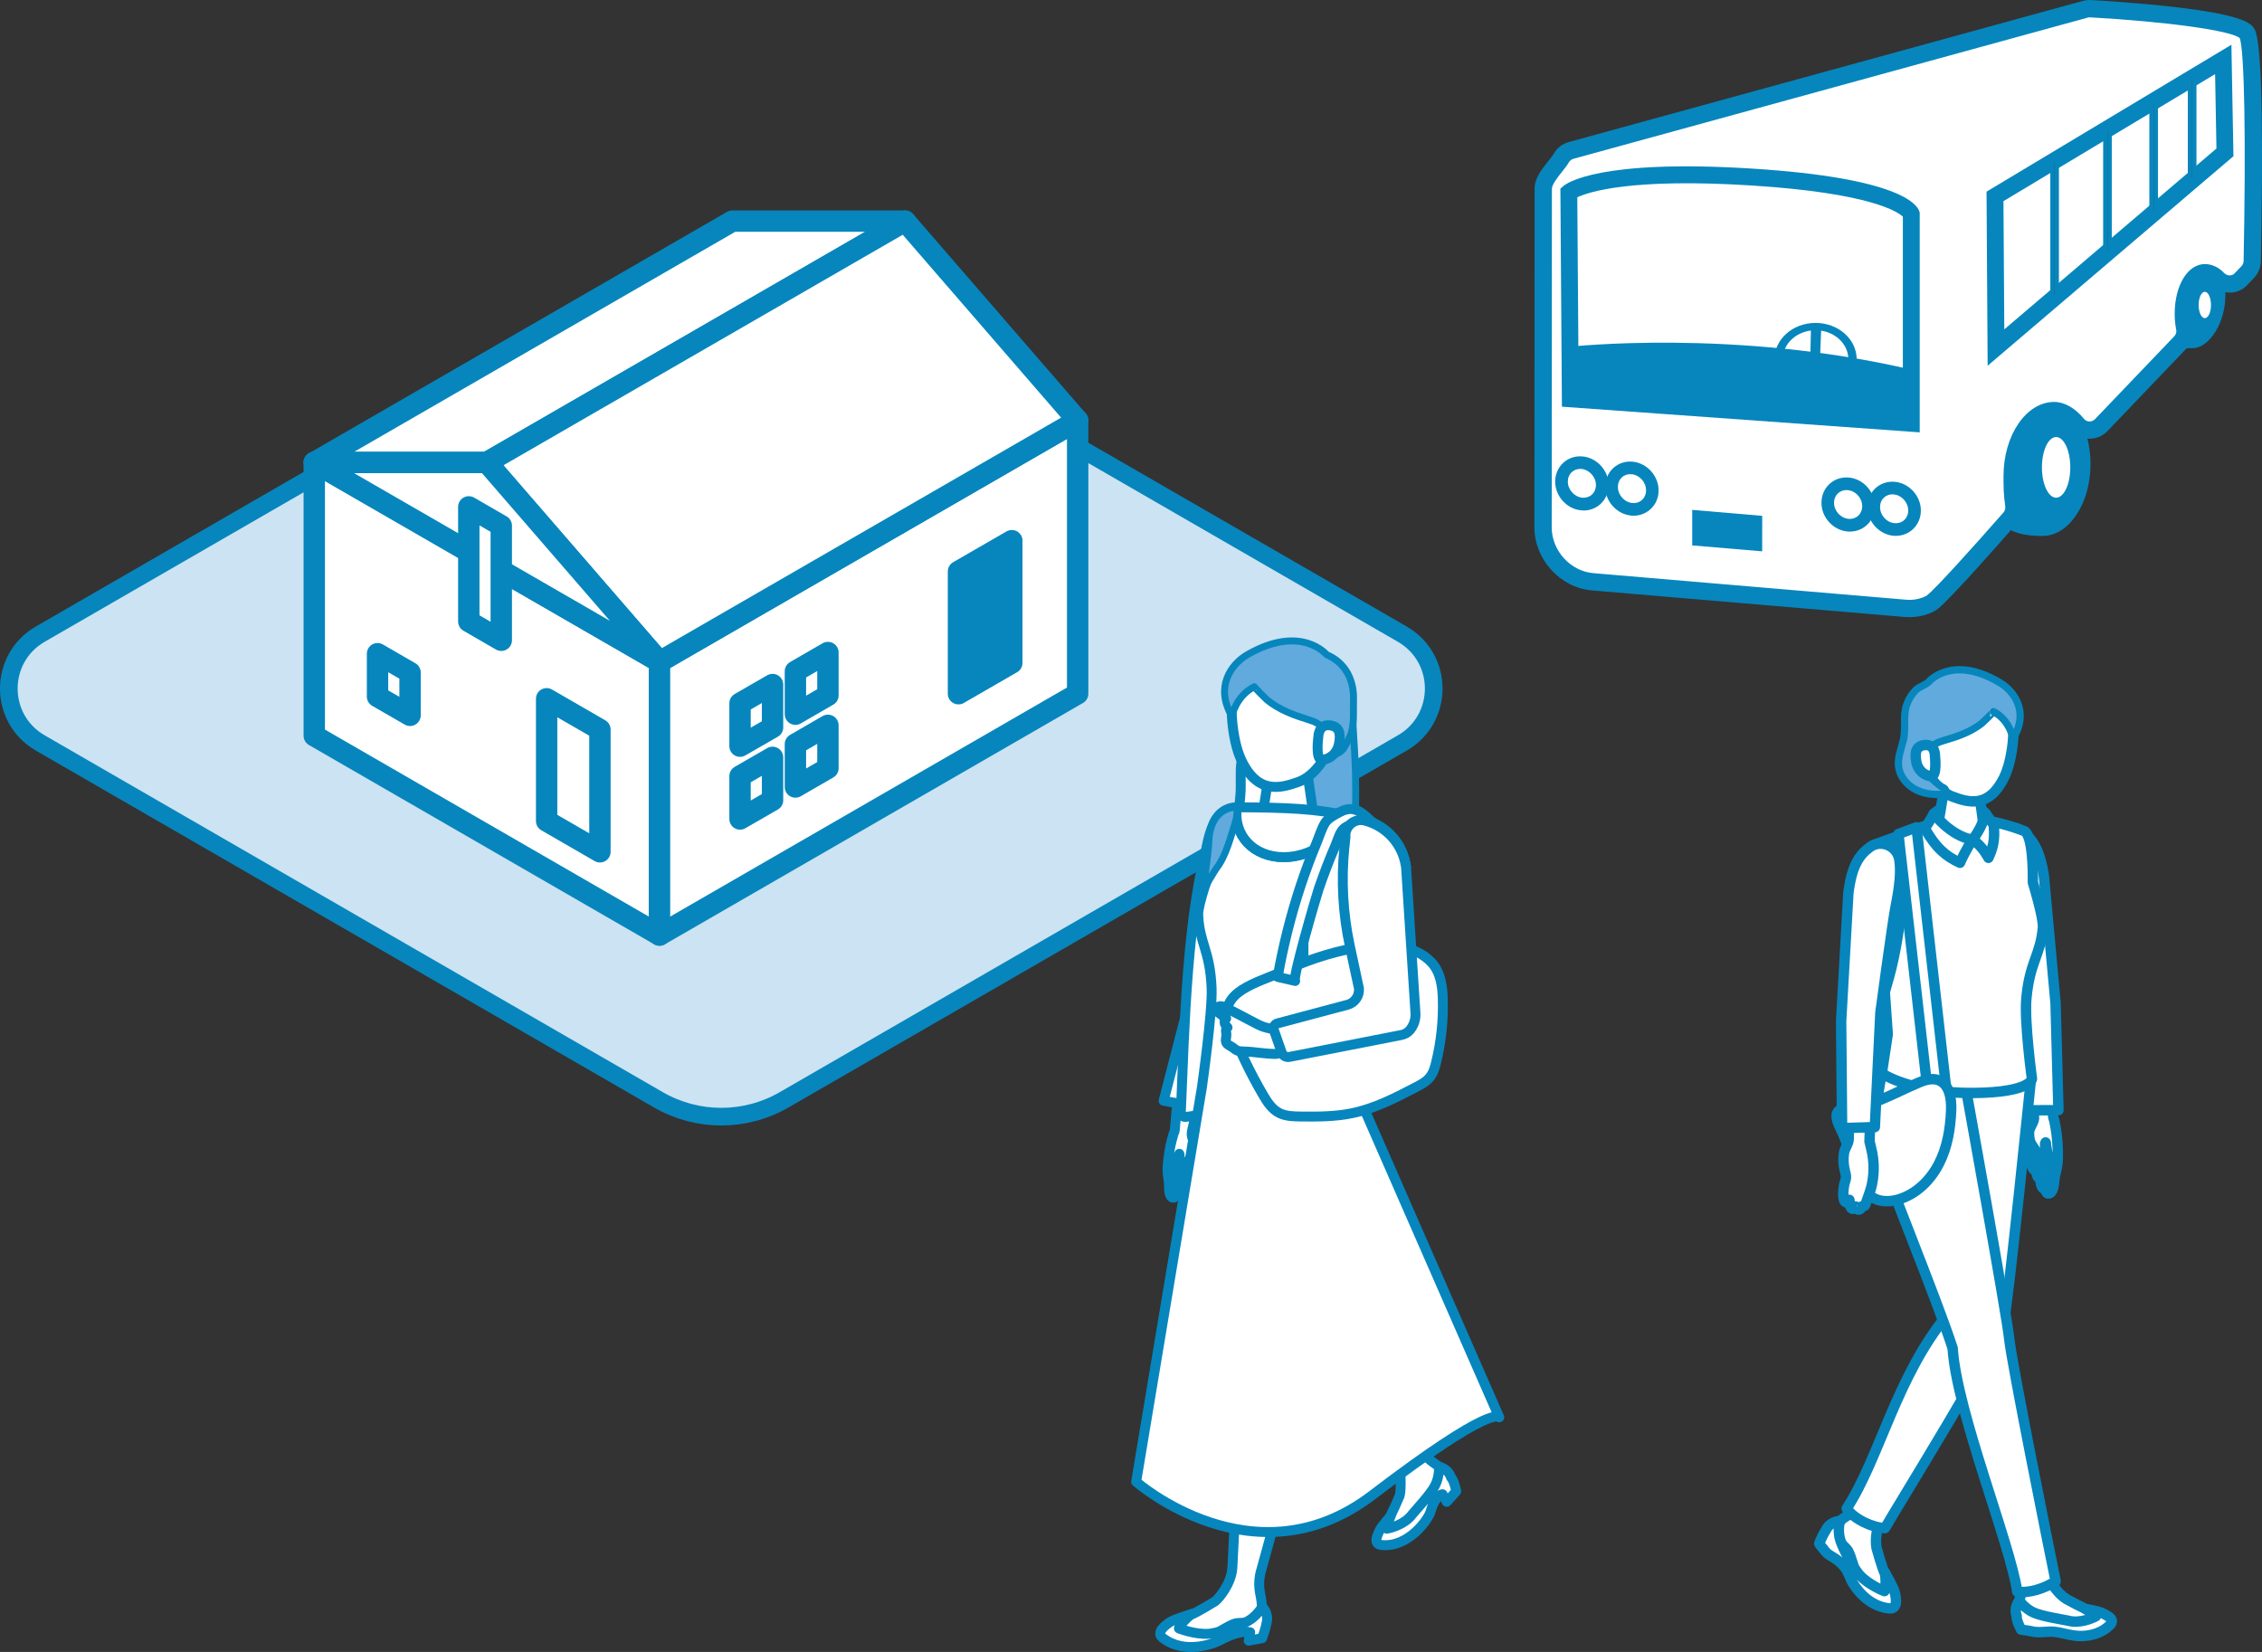 <?xml version="1.0" encoding="UTF-8"?>
<svg id="_レイヤー_2" data-name="レイヤー 2" xmlns="http://www.w3.org/2000/svg" viewBox="0 0 456.26 333.24">
  <rect x="0" y="0" width="456.26" height="333.24" fill="#333333" stroke="none"/>
  <defs>
    <style>
      .cls-1 {
        stroke-width: 2.1px;
      }

      .cls-1, .cls-2, .cls-3, .cls-4, .cls-5, .cls-6, .cls-7 {
        stroke: #0686bd;
      }

      .cls-1, .cls-2, .cls-3, .cls-4, .cls-6, .cls-7 {
        stroke-linejoin: round;
      }

      .cls-1, .cls-2, .cls-6, .cls-8 {
        fill: #fff;
      }

      .cls-2, .cls-3 {
        stroke-width: 4.31px;
      }

      .cls-3, .cls-9 {
        fill: #0686bd;
      }

      .cls-4 {
        stroke-width: 1.4px;
      }

      .cls-4, .cls-7 {
        fill: #60aadd;
        stroke-linecap: round;
      }

      .cls-5 {
        fill: #cce3f3;
        stroke-miterlimit: 10;
        stroke-width: 3.56px;
      }

      .cls-6 {
        stroke-width: 2px;
      }

      .cls-7 {
        stroke-width: 1.47px;
      }

      .cls-10 {
        fill: #3e3a3a;
      }

      .cls-10, .cls-9, .cls-8 {
        stroke-width: 0px;
      }
    </style>
  </defs>
  <g id="_レイヤー_1-2" data-name="レイヤー 1">
    <g>
      <g>
        <path class="cls-5" d="m158.15,221.87l124.71-72c8.44-4.88,8.44-17.06,0-21.94l-124.71-72c-7.84-4.53-17.49-4.53-25.33,0L8.11,127.93c-8.44,4.88-8.44,17.06,0,21.94l124.71,72c7.84,4.52,17.49,4.52,25.33,0Z"/>
        <g>
          <g>
            <polygon class="cls-2" points="133.03 133.5 63.39 93.3 63.39 148.42 133.03 188.63 133.03 133.5"/>
            <polygon class="cls-2" points="133.03 133.5 217.37 84.81 217.37 139.94 133.03 188.63 133.03 133.5"/>
            <g>
              <polygon class="cls-2" points="182.55 44.6 147.73 44.6 63.39 93.3 98.21 93.3 182.55 44.6"/>
              <polygon class="cls-2" points="98.21 93.3 133.03 133.5 217.37 84.81 182.55 44.6 98.21 93.3"/>
            </g>
            <polygon class="cls-2" points="63.39 93.3 133.03 133.5 98.21 93.3 63.39 93.3"/>
          </g>
          <polygon class="cls-2" points="121.01 147.17 110.26 140.96 110.26 165.62 121.01 171.83 121.01 147.17"/>
          <polygon class="cls-3" points="193.33 115.28 204.09 109.07 204.09 133.73 193.33 139.94 193.33 115.28"/>
          <polygon class="cls-2" points="101.11 106.04 94.56 102.25 94.56 125.37 101.11 129.16 101.11 106.04"/>
          <polygon class="cls-2" points="82.71 135.66 76.15 131.87 76.15 140.52 82.71 144.3 82.71 135.66"/>
          <polygon class="cls-2" points="160.44 135.42 167 131.63 167 140.28 160.44 144.07 160.44 135.42"/>
          <polygon class="cls-2" points="149.27 141.87 155.83 138.09 155.83 146.74 149.27 150.52 149.27 141.87"/>
          <polygon class="cls-2" points="160.44 150.11 167 146.32 167 154.97 160.44 158.76 160.44 150.11"/>
          <polygon class="cls-2" points="149.27 156.56 155.83 152.78 155.83 161.43 149.27 165.21 149.27 156.56"/>
        </g>
      </g>
      <g>
        <g>
          <path class="cls-9" d="m436.44,59.45c0,5.72-2.77,10.76,6.02,10.36,2.86-.13,6.02-4.64,6.02-10.36,0-5.72-2.69-10.36-6.02-10.36s-6.02,4.64-6.02,10.36Z"/>
          <path class="cls-9" d="m441.52,70.25c-2.4,0-3.96-.47-4.89-1.44-1.32-1.39-1.1-3.53-.85-6.02.11-1.08.22-2.2.22-3.35,0-5.95,2.89-10.79,6.44-10.79s6.44,4.84,6.44,10.79-3.39,10.65-6.43,10.79c-.33.01-.65.02-.95.02Zm.93-20.74c-3.08,0-5.59,4.46-5.59,9.94,0,1.19-.12,2.33-.23,3.43-.23,2.27-.43,4.24.62,5.35.85.9,2.55,1.27,5.18,1.16,2.6-.12,5.61-4.48,5.61-9.94s-2.51-9.94-5.6-9.94Z"/>
        </g>
        <g>
          <path class="cls-9" d="m402.69,93.59c0,7.79-1.78,14.11,9.27,14.11,5.12,0,9.28-6.32,9.28-14.11s-4.15-14.11-9.28-14.11c-5.12,0-9.27,6.32-9.27,14.11Z"/>
          <path class="cls-9" d="m411.97,108.12c-3.85,0-6.36-.73-7.89-2.31-2.08-2.14-1.98-5.49-1.87-9.37.03-.92.06-1.88.06-2.85,0-8.01,4.35-14.53,9.7-14.53s9.7,6.52,9.7,14.53-4.35,14.53-9.7,14.53Zm0-28.22c-4.88,0-8.85,6.14-8.85,13.69,0,.99-.03,1.95-.06,2.88-.11,3.69-.2,6.87,1.63,8.75,1.34,1.38,3.72,2.05,7.28,2.05,4.88,0,8.85-6.14,8.85-13.68s-3.97-13.69-8.85-13.69Z"/>
        </g>
        <rect class="cls-8" x="345.7" y="101.97" width="14.21" height="7.1"/>
        <g>
          <path class="cls-8" d="m311.29,38.01c0-2.1,2.72-4.56,3.64-6.15.43-.75,1.14-1.3,1.98-1.53L420.65,1.85c.33-.09.67-.12,1.02-.11,3.99.22,29.72,1.79,31.57,5,1.8,3.13,1.17,38.75,1.03,45.95-.02.82-.34,1.59-.9,2.18l-1.4,1.46c-1.3,1.36-3.41,1.23-4.69-.14-.74-.8-1.68-1.19-2.55-1.19-2.4,0-4.34,3.71-4.34,8.29,0,1.03.1,2.01.28,2.91.2,1.03-.12,2.08-.85,2.84l-15.98,16.71c-1.33,1.39-3.61,1.35-4.83-.14-1.3-1.58-3-2.78-4.67-2.78-4.36,0-8.49,5.59-8.49,13.22,0,1.89,0,3.62.33,5.82.14.96-.12,1.93-.76,2.65-3.21,3.66-13,14.77-15.61,16.92-.22.18-.47.33-.73.44l-.66.29c-1.25.46-2.63.67-4.09.55l-63.09-5.36c-5.52-.47-10-5.39-9.99-10.99l.04-68.36Z"/>
          <path class="cls-9" d="m385.17,124.5c-.33,0-.66-.01-.99-.04l-63.09-5.36c-6.39-.54-11.59-6.25-11.59-12.73l.04-68.36h0c0-2.05,1.47-3.89,2.76-5.51.46-.58.89-1.12,1.11-1.51.67-1.16,1.75-1.99,3.04-2.34L420.19.17c.53-.14,1.05-.19,1.58-.16,2.1.12,9.52.57,16.69,1.39,14.68,1.68,15.73,3.51,16.3,4.48,1.77,3.07,1.66,27.17,1.26,46.85-.02,1.25-.52,2.44-1.38,3.35l-1.4,1.46c-.92.96-2.16,1.49-3.49,1.49-.01,0-.02,0-.03,0-1.39,0-2.74-.61-3.71-1.65-.38-.4-.84-.64-1.28-.64-.92,0-2.6,2.49-2.6,6.55,0,.89.08,1.75.25,2.57.31,1.57-.17,3.21-1.3,4.38l-15.98,16.71c-.99,1.04-2.38,1.6-3.82,1.55-1.41-.05-2.73-.71-3.61-1.79-1.08-1.32-2.35-2.14-3.32-2.14-3.19,0-6.75,4.71-6.75,11.48,0,1.87,0,3.49.31,5.56.22,1.48-.21,2.96-1.17,4.06-3.87,4.42-13.16,14.93-15.81,17.11-.33.28-.72.51-1.14.7l-.66.29s-.06.03-.1.04c-1.24.46-2.53.69-3.86.69Zm-72.14-86.49l-.04,68.36c0,4.71,3.77,8.86,8.4,9.25l63.09,5.36c1.14.1,2.25-.05,3.29-.43l.61-.27c.13-.06.24-.12.33-.19,2-1.65,9.27-9.72,15.41-16.72.29-.33.42-.78.35-1.25-.35-2.33-.35-4.15-.35-6.08,0-8.25,4.59-14.96,10.23-14.96,2.05,0,4.24,1.25,6.01,3.42.35.43.81.51,1.05.52.45.02.87-.16,1.17-.47l15.98-16.71c.34-.35.49-.84.4-1.29-.21-1.04-.31-2.14-.31-3.25,0-5.72,2.62-10.03,6.09-10.03,1.4,0,2.79.64,3.83,1.75.32.34.75.54,1.18.54.24,0,.65-.07.98-.42l1.4-1.46c.26-.27.41-.63.42-1.01.49-24.11.17-42.49-.78-44.99-1.79-1.52-14.67-3.31-30.18-4.18-.16,0-.31,0-.47.05l-103.73,28.48c-.4.11-.73.36-.94.72-.35.61-.87,1.26-1.41,1.94-.8,1-2,2.52-2,3.35h0Z"/>
        </g>
        <g>
          <path class="cls-8" d="m316.74,80.46l34.39,2.47,34.39,2.47v-21.12s0-21.12,0-21.12c0,0-1.78-5.52-32.06-7.44-31.17-1.98-37.01,3.1-37.01,3.1l.15,20.82.15,20.82Z"/>
          <path class="cls-9" d="m387.22,87.22l-72.17-5.18-.31-43.99.59-.51c.65-.57,7.27-5.49,38.24-3.52,29.18,1.86,33.07,7.07,33.57,8.62l.08.25v44.33Zm-68.79-8.34l65.39,4.69v-39.86c-.94-.9-6.32-4.76-30.47-6.29-24.49-1.56-33,1.34-35.2,2.38l.28,39.09Z"/>
        </g>
        <g>
          <g>
            <path class="cls-8" d="m377.95,102.29c0,2.31,1.84,4.33,4.11,4.53,2.27.19,4.12-1.52,4.12-3.82s-1.84-4.33-4.11-4.52c-2.27-.19-4.12,1.52-4.12,3.82Z"/>
            <path class="cls-9" d="m382.41,108.1c-.15,0-.31,0-.46-.02-2.91-.25-5.28-2.85-5.28-5.8,0-1.48.58-2.83,1.63-3.8,1.04-.96,2.42-1.41,3.87-1.29,2.91.25,5.28,2.85,5.28,5.79,0,1.48-.58,2.83-1.63,3.8-.93.86-2.13,1.31-3.41,1.31Zm-.69-8.38c-.64,0-1.23.22-1.69.64-.52.48-.81,1.16-.81,1.92h0c0,1.66,1.32,3.12,2.94,3.26.73.06,1.42-.16,1.93-.63.52-.48.81-1.16.81-1.92,0-1.66-1.32-3.12-2.95-3.25-.08,0-.16-.01-.24-.01Z"/>
          </g>
          <g>
            <path class="cls-8" d="m368.67,101.43c0,2.3,1.84,4.33,4.12,4.52,2.27.19,4.12-1.52,4.12-3.82s-1.84-4.33-4.11-4.52c-2.27-.19-4.12,1.52-4.12,3.82Z"/>
            <path class="cls-9" d="m373.14,107.24c-.15,0-.31,0-.46-.02-2.92-.25-5.29-2.85-5.28-5.8,0-1.48.58-2.83,1.63-3.8,1.04-.96,2.42-1.41,3.87-1.29,2.91.25,5.28,2.85,5.28,5.79,0,1.48-.58,2.83-1.63,3.8-.93.86-2.13,1.31-3.41,1.31Zm-.7-8.38c-.64,0-1.23.22-1.69.64-.52.48-.81,1.16-.81,1.92h0c0,1.66,1.32,3.11,2.95,3.25.73.06,1.41-.16,1.92-.63.52-.48.81-1.16.81-1.92,0-1.66-1.32-3.12-2.95-3.25-.08,0-.16-.01-.24-.01Z"/>
          </g>
        </g>
        <g>
          <g>
            <path class="cls-8" d="m325.07,98.22c0,2.31,1.84,4.33,4.11,4.52,2.27.2,4.12-1.52,4.12-3.82s-1.84-4.33-4.12-4.52c-2.27-.19-4.11,1.52-4.11,3.82Z"/>
            <path class="cls-9" d="m329.53,104.03c-.15,0-.31,0-.47-.02-2.91-.25-5.28-2.85-5.28-5.79h0c0-1.48.58-2.83,1.63-3.8,1.04-.96,2.41-1.42,3.86-1.29,2.91.25,5.28,2.85,5.28,5.79,0,1.49-.58,2.84-1.64,3.8-.93.85-2.12,1.31-3.4,1.31Zm-3.19-5.81c0,1.66,1.32,3.11,2.94,3.25.74.07,1.42-.16,1.93-.63.52-.48.81-1.16.81-1.93,0-1.65-1.32-3.11-2.95-3.25-.73-.06-1.41.16-1.92.63-.52.48-.81,1.16-.81,1.92Z"/>
          </g>
          <g>
            <path class="cls-8" d="m314.97,97.16c0,2.31,1.84,4.33,4.11,4.52,2.27.2,4.11-1.52,4.12-3.82,0-2.3-1.84-4.33-4.11-4.52-2.27-.19-4.12,1.52-4.12,3.82Z"/>
            <path class="cls-9" d="m319.44,102.97c-.15,0-.31,0-.47-.02-2.91-.24-5.28-2.84-5.28-5.79,0-1.48.58-2.83,1.63-3.8,1.04-.96,2.42-1.41,3.87-1.29,2.91.25,5.28,2.85,5.28,5.79,0,1.49-.58,2.84-1.64,3.81-.93.85-2.12,1.31-3.4,1.31Zm-.7-8.38c-.64,0-1.23.22-1.69.64-.52.48-.81,1.16-.81,1.92,0,1.63,1.35,3.12,2.94,3.25.73.06,1.41-.16,1.92-.63.52-.48.81-1.16.81-1.93,0-1.63-1.35-3.11-2.95-3.25-.08,0-.16-.01-.24-.01Z"/>
          </g>
        </g>
        <polygon class="cls-9" points="341.33 110.02 355.44 111.22 355.45 104.06 341.33 102.86 341.33 110.02"/>
        <g>
          <polygon class="cls-8" points="448.43 11.98 402.4 39.61 402.59 70.1 448.77 30.73 448.43 11.98"/>
          <path class="cls-9" d="m400.92,73.77l-.22-35.11,49.39-29.64.41,22.49-49.57,42.26Zm3.19-33.2l.17,25.87,42.79-36.48-.27-15.01-42.68,25.62Z"/>
        </g>
        <path class="cls-8" d="m411.87,94.28c0,3.38,1.28,6.12,2.86,6.12s2.86-2.74,2.86-6.12-1.28-6.12-2.86-6.12-2.86,2.74-2.86,6.12Z"/>
        <path class="cls-8" d="m443.48,61.52c0,1.47.56,2.66,1.25,2.66s1.24-1.19,1.24-2.66-.56-2.66-1.24-2.66-1.25,1.19-1.25,2.66Z"/>
        <path class="cls-9" d="m357.92,72.47c0,4.05,3.71,7.33,8.29,7.33s8.29-3.28,8.29-7.33-3.71-7.33-8.29-7.33-8.29,3.28-8.29,7.33Zm1.67,0c0-3.23,2.96-5.85,6.62-5.85s6.61,2.62,6.61,5.85-2.96,5.85-6.61,5.85-6.62-2.62-6.62-5.85Z"/>
        <path class="cls-9" d="m367.36,66.11l-.3,7.25s-1.93,0-1.93-.44c0-.44.15-6.51.15-6.51l2.07-.3Z"/>
        <path class="cls-9" d="m385.42,74.54c-35.52-8.29-68.83-4.59-68.83-4.59l.15,10.51,68.98,5.92-.3-11.84Z"/>
        <g>
          <polygon class="cls-10" points="442.61 15.48 442.61 35.99 441.72 36.74 441.72 16.01 442.61 15.48"/>
          <path class="cls-9" d="m441.3,37.67V15.77l1.74-1.04v21.46l-1.74,1.48Zm.85-21.41v19.57l.04-.03v-19.56l-.04.02Z"/>
        </g>
        <g>
          <polygon class="cls-10" points="434.86 20.13 434.86 42.59 433.97 43.35 433.97 20.66 434.86 20.13"/>
          <path class="cls-9" d="m433.54,44.27v-23.85l1.74-1.04v23.41l-1.74,1.48Zm.85-23.37v21.53l.04-.03v-21.52l-.04.02Z"/>
        </g>
        <g>
          <polygon class="cls-10" points="425.53 25.73 425.53 50.54 424.64 51.3 424.64 26.26 425.53 25.73"/>
          <path class="cls-9" d="m424.22,52.22v-26.2l1.74-1.04v25.77l-1.74,1.48Zm.85-25.72v23.88l.04-.03v-23.87l-.04.02Z"/>
        </g>
        <g>
          <polygon class="cls-10" points="414.88 32.12 414.88 59.63 413.99 60.39 413.99 32.66 414.88 32.12"/>
          <path class="cls-9" d="m413.56,61.31v-28.89l1.74-1.04v28.45l-1.74,1.48Zm.85-28.41v26.57l.04-.03v-26.56l-.04.02Z"/>
        </g>
      </g>
      <g>
        <path class="cls-1" d="m414.31,230.03c.12.49.12,1.08.14,1.41.09,1.44.21,2.92.15,4.37-.04,1.12-.72,2.35-1.13,3.39-.11.28-.25.62-.55.74-.3.12-.65-.05-.86-.27-.41-.45-.45-1.12-.47-1.73,0-.03,0-.07-.02-.1-.02-.03-.06-.04-.09-.05-.28-.11-.48-.38-.58-.67s-.11-.6-.12-.91c-.19.03-.36-.09-.5-.22-.28-.28-.45-.69-.45-1.09,0-.45-.04-.89-.07-1.34-.07-.95-.12-1.9-.08-2.85.01-.3,0-.82.26-1.01.38-.27,1.02-.27,1.46-.3.6-.04,1.8-.43,2.36-.18.28.12.44.45.53.83Z"/>
        <path class="cls-1" d="m413.02,232.94c-.08-.45-.15-.9-.23-1.35-.04-.23-.1-.47-.11-.7,0-.16.04-.28-.07-.43-.23.34-.05.98-.01,1.37.07.7.14,1.4.22,2.1.05.46.09.95-.15,1.34-.24.39-.87.56-1.15.19-.14-.19-.14-.44-.15-.68-.04-.99-.34-1.97-.86-2.81-.33-.54-.75-1.03-.98-1.61-.24-.6-.25-1.27-.26-1.91-.01-.93.96-1.93,1-2.84.04-.87-.19-1.78-.29-2.65-.21-1.98-1.24-3.88-1.44-5.86l5.55.03s.04,8.05.04,8.06c0,.24.19.63.24.9.07.44.17.88.25,1.32.15.89.27,1.79.34,2.69.1,1.18.14,2.36.11,3.55-.03,1.18-.23,2.11-.52,3.24-.27,1.04-.13,2.81-.86,3.65-.21.24-.63.33-.83.09-.1-.13-.12-.3-.13-.46-.13-1.95.37-3.75.44-5.66.02-.52-.07-1.03-.15-1.54Z"/>
        <path class="cls-1" d="m401.75,170.2c.36-2.75,3.51-4.22,5.82-2.7,2.28,1.51,3.83,3.73,4.68,9.1l2.37,25.76.58,21.59-6.62.03-1.93-23.07s-3.1-18.18-3.85-21.36c-.98-4.17-1.34-7.17-1.05-9.37Z"/>
        <path class="cls-1" d="m371.22,310.74c-.61-1.85-.14-3.91-.14-3.91,0,0,1.01.07,1.71,1.38,1.58,3.67,2.88,5.11,3.62,5.67,3.21,2.39,3.83,3.41,3.83,3.41,0,0,.31,3.01-.13,3.67-.85-.3-4.18-1.87-5.53-3.9-.99-1.29-2.75-4.47-3.36-6.32Z"/>
        <path class="cls-1" d="m374.69,304.32l-.53.43c-1.05.85-2.43,1.28-3.19,2.4-.91,1.36-.84,2.59-.06,3.78,0,0,1.53,1.37,1.84,1.89.62,1.05,1.51,4.49,1.51,4.49.42,1.64,2.09,3.52,3.63,4.15,1.44.59,1.68.57,2.82.05,1.42-.66.09-2.89-.5-4.03-.58-1.12-1.69-5.17-1.69-5.17-.17-.95-.17-1.95,0-2.96l.33-2.14-4.17-2.89Z"/>
        <path class="cls-1" d="m380.24,317.3s.31,3.01-.13,3.67c-.85-.3-4.18-1.87-5.53-3.9-.99-1.29-2.75-4.47-3.36-6.32-.61-1.85-.14-3.91-.14-3.91,0,0-1.82.02-2.7,1.66-.8,1.23-1.43,2.84-1.43,2.84-.05.12.74.99.83,1.11.46.62.73.95,1.4,1.34,1.26.73,2.54,1.68,3.3,2.95.48.8.73,1.76,1.23,2.58,1.64,2.65,4.22,4.85,7.42,5.14,1.73.15,1.33-2.09,1.06-3.19-.26-1.1-1.96-3.96-1.96-3.96Z"/>
        <path class="cls-1" d="m408,319.82l-.09.67c-.18,1.31-.91,2.58-.67,3.87.3,1.57,1.05,2.84,2.53,2.84.64,0,1.89-.53,2.54-.46,1.32.14,4.78,2.3,4.78,2.3,1.51.84,3.73,1.06,5.36.41,1.51-.6,2.12-.91,2.6-2.06.6-1.45-2.03-2.04-3.31-2.42-1.26-.36-4.94-2.4-4.94-2.4-.82-.53-1.54-1.22-2.15-2.03l-1.31-1.7-5.35.97Z"/>
        <path class="cls-1" d="m420.69,324.6s1.82,1.02,2.08,1.43c-.77.43-3.32,1.54-5.63.9-1.57-.32-5.1-.85-6.86-1.6-1.77-.75-2.99-2.42-2.99-2.42,0,0-1.16,1.36-.51,3.08-.12.88.89,2.75.89,2.75.71.12,1.46.18,2.16.35,1.05.26,2.08.14,3.17.08.44-.02.88-.04,1.31,0,1.88.22,3.59.89,5.52.86,2.08-.04,4.16-.67,5.69-2.14,1.23-1.19-.37-1.92-1.35-2.43-.99-.51-3.46-.86-3.46-.86Z"/>
        <path class="cls-1" d="m409.68,217.44s-4.58,45.27-5.51,49.25c-.93,3.98-21.11,36.66-23.96,41.57-2.46-.07-6.18-1.75-7.72-3.95,6.59-10.08,10.05-26.69,20.32-39.1-.04-3.39-.4-21.11.4-27.7.67-7.71,1.64-15.77,1.64-15.77l5.68-5.25,9.16.94Z"/>
        <path class="cls-1" d="m396.34,218.55s8.49,46.92,8.92,51.45c.43,4.53,8.11,42.79,9.38,48.99-2.3,1.44-5.31,2.46-7.75,2.09-1.37-9.59-12.22-36.27-13.03-49.12-3.3-10.2-13.77-35.49-15.42-41.3-1.02-3.43,1.13-14.17,1.13-14.17l16.77,2.05Z"/>
        <path class="cls-1" d="m379.58,216.5l1.19-7.86-2.3-32.72c-1-3.75-.99-4.85-.64-5.42.6-.26,3.26-1.2,4.16-1.52,7.08-2.64,13.17-6.27,26.24-1.37,1.79.67,1.86,8.09,1.81,10.38,0,0,2.2,7.16,2.03,9.14-.49,5.62-2.66,6.81-3.34,14.31-.43,4.75,1.13,16.17,1.13,16.17,0,0-.11,2.75-11.7,2.87-12.63.13-18.58-3.96-18.58-3.96Z"/>
        <path class="cls-1" d="m400.48,164.04c-1.47-1.72-7.44-2.76-10.41.11-.27,1.46-.61,2.39-.61,2.39l5.1,2.1,5.61-.53s.4-2.93.31-4.07Z"/>
        <path class="cls-1" d="m395.54,157.47c-2.28-.02-3.51,1.25-3.52,2.36l-1.23,7.44c.09,1.29,2.28,2.36,4.88,2.38,2.6.03,4.63-1,4.54-2.29l-1.05-7.8c-.08-1.13-1.34-2.07-3.62-2.09Z"/>
        <path class="cls-1" d="m396.22,137.68c-6.9-.5-9.22,4.53-9.72,10.82,1.32,7.5,4.53,11.14,7.23,12.16,3.29,1.25,7.41,2.46,10.49-3.79,1.83-3.72,2.31-10.39,1.67-13.04-.56-2.31-2.76-5.65-9.67-6.15Z"/>
        <path class="cls-7" d="m402.11,143.56c.06.03-2.21,2.22-2.35,2.33-2.3,1.8-4.88,2.67-7.65,3.48-.58.17-1.17.35-1.68.68-.4.26-.74.61-1.04.98-2.62,3.24-.52,5.63,2.08,7.58.26.2.62.27.83.52.22.25.28.67.05.9-.16.16-.4.19-.62.2-1.92.14-3.91-.14-5.59-1.09-1.67-.95-2.98-2.64-3.19-4.56-.19-1.78.54-3.51.96-5.25.6-2.48-.16-4.93.73-7.31.39-1.04.98-2.01,1.77-2.8.71-.71,2.1-1.06,2.68-1.73,0,0,4.69-5.49,14.28.21,3.17,1.88,5.87,6.18,2.68,11.28,0,0-.6-3.65-3.95-5.43Z"/>
        <path class="cls-1" d="m390.3,152.49s.07-2.35-1.97-2.2c-1.74.12-2.16,1.29-1.82,3.28.34,1.99,1.83,2.96,3.04,3,1.21.04.74-4.08.74-4.08Z"/>
        <path class="cls-1" d="m397.87,169.4s-1.34,1.96-2.53,4.65c-2.89-1.34-4.83-2.97-7.09-6.93.75-1.09,1.82-2.97,1.82-2.97,0,0,3.28,4.44,7.8,5.25Z"/>
        <path class="cls-1" d="m397.87,169.4s2.04-2.52,2.61-5.36c0,0,1.06,1.53,1.66,2.33.33,3.33-.28,4.94-1.06,6.68-1.45-2.7-3.21-3.65-3.21-3.65Z"/>
        <path class="cls-1" d="m379.84,196.42s2.05-7.53,3.89-14.88c-1.11,10.57-2.49,14.82-3.5,18.38l-.39-3.5Z"/>
        <polygon class="cls-1" points="382.92 168.24 389.45 225.6 393.06 224 386.57 166.89 382.92 168.24"/>
        <path class="cls-1" d="m386.88,218.44c1.32-.56,2.83-1.05,4.17-.53,2.16.84,2.6,3.68,2.51,6-.14,3.74-.76,7.52-2.47,10.85-1.7,3.33-4.59,6.16-8.18,7.21-1.95.57-4.26.52-5.75-.84-.93-.84-1.4-2.05-1.85-3.22-1.1-2.85-2.2-5.71-3.3-8.56-.78-2.04-2.97-5-.21-5.75,2.51-.69,4.98-.74,7.49-1.74,2.58-1.04,5.04-2.34,7.6-3.41Z"/>
        <path class="cls-1" d="m377.1,230.29s.4,1.6.53,2.27c.14.74.24,1.49.27,2.23.07,1.37-.03,2.74-.31,4.08-.02.08-.03.16-.05.24-.26,1.16-.72,2.26-1.1,3.37-.1.28-.14.76-.52.86-.02,0-.36.04-.34,0,0,.01-.24.65-.62.68-.3.02-.58-.13-.65-.64,0,0-.15.43-.5.48-.35.05-.51-.26-.56-.43-.05-.17-.22-1.39-.22-1.39,0,0-.03.46-.3.53-1.44.38-.83-3.38-.66-3.93.11-.35.24-.69.27-1.06.04-.51-.13-1.02-.25-1.53-.27-1.12-.32-2.29-.15-3.42.16-1.07.9-1.78.96-2.85v-4.18s4.34.11,4.34.11l-.15,4.58Z"/>
        <path class="cls-1" d="m383.1,173.37c-.46-2.73-3.65-4.1-5.91-2.49-2.22,1.59-3.69,3.86-4.36,9.26l-1.46,25.83.19,21.6,6.61-.2,1.12-23.12s2.45-18.28,3.09-21.48c.84-4.2,1.09-7.21.72-9.4Z"/>
      </g>
      <g>
        <g>
          <path class="cls-6" d="m251.75,327c1.77-.98,2.86-2.87,2.86-2.87,0,0-.82-.66-2.27-.16-3.79,1.67-5.79,1.85-6.75,1.75-4.12-.45-5.31-.11-5.31-.11,0,0-2.36,2.07-2.49,2.88.86.37,4.49,1.53,6.95.94,1.66-.28,5.25-1.45,7.01-2.43Z"/>
          <path class="cls-6" d="m254.35,316.88c-.42,1.51-.47,3.1-.16,4.64.22,1.06.4,2.16.28,2.92-.27,1.68-1.19,2.56-2.62,2.92,0,0-2.13-.04-2.73.14-1.21.35-4.32,2.34-4.32,2.34-1.48.96-4.07,1.2-5.69.59-1.51-.57-1.68-.75-2.18-1.95-.62-1.5,1.97-2.26,3.23-2.71,1.23-.44,4.93-2.74,4.93-2.74.8-.6,3.22-3.53,3.48-6.65l.73-14.47,8.98.7-3.92,14.28Z"/>
          <path class="cls-6" d="m240.28,325.61s-2.36,2.07-2.49,2.88c.86.37,4.49,1.53,6.95.94,1.66-.28,5.25-1.45,7.01-2.43,1.77-.98,2.86-2.87,2.86-2.87,0,0,1.37,1.3.88,3.17-.26,1.5-.92,3.17-.92,3.17l-2.7.49.3-1.69s-1.96-.61-6.02,1.59c-1.29.7-7.21,2.98-11.62-.45-1.42-1.11.47-2.52,1.44-3.17.98-.65,4.29-1.62,4.29-1.62Z"/>
        </g>
        <g>
          <path class="cls-6" d="m287.35,293.08l.86,1.23c.99.95,2.4,1.51,3.03,2.72.77,1.47.97,2.98-.23,3.94-.52.42-1.88.79-2.36,1.26-.98.96-2.4,4.95-2.4,4.95-.69,1.65-2.35,3.26-4.09,3.78-1.62.49-2.31.63-3.44,0-1.42-.79.33-2.96,1.13-4.09.78-1.1,2.47-5.13,2.47-5.13.32-.96.37-6.21-.58-7.5l-11.78-15.98,7.87-5.29,7.11,15.9c.66,1.48,1.46,2.89,2.39,4.21Z"/>
          <path class="cls-6" d="m280.48,305.88s-.82,2-.77,2.5c.9-.15,3.69-.89,5.15-2.9,1.07-1.27,3.6-3.97,4.55-5.72.95-1.75.87-3.89.87-3.89,0,0,1.82.36,2.4,2.17.66.64,1.05,2.81,1.05,2.81l-1.92,2.11-.84-1.54s-1.4-.02-2.45,3.6c-.4,1.39-4.35,7.18-9.82,6.65-1.76-.17-.94-1.8-.47-2.85.47-1.05,2.26-2.93,2.26-2.93Z"/>
        </g>
        <g>
          <path class="cls-6" d="m236.43,232.25c-.14.42-.18.92-.23,1.21-.19,1.24-.4,2.52-.46,3.77-.05.98.45,2.09.73,3.02.07.25.17.55.42.68.25.13.57,0,.76-.17.39-.36.47-.94.53-1.47,0-.03,0-.06.03-.08.02-.02.05-.03.08-.04.25-.08.45-.3.55-.54s.14-.51.17-.78c.16.04.32-.05.45-.16.27-.23.44-.56.47-.91.03-.39.1-.77.16-1.16.13-.82.25-1.64.28-2.47.01-.26.07-.71-.15-.9-.31-.27-.86-.31-1.25-.37-.52-.08-1.52-.5-2.03-.33-.26.09-.42.36-.52.68Z"/>
          <path class="cls-6" d="m237.33,234.87l.3-1.15c.05-.2.12-.4.15-.6.02-.14-.01-.24.09-.37.17.31-.03.85-.09,1.19-.11.6-.23,1.2-.34,1.8-.07.39-.14.81.03,1.17.18.36.71.55.98.25.14-.15.16-.37.18-.57.11-.85.44-1.68.95-2.37.32-.44.72-.83.97-1.33.25-.5.31-1.08.37-1.64.08-.8-.59-1.71-.55-2.5.03-.75.3-1.53.45-2.27.33-1.7,1.26-3.31,1.57-5l-4.81-.39s-.63,6.97-.63,6.98c-.02.21-.22.54-.27.76-.09.38-.21.75-.31,1.12-.2.76-.36,1.53-.49,2.3-.17,1.01-.29,2.04-.36,3.06-.06,1.02.04,1.85.21,2.85.16.92-.1,2.44.47,3.22.16.22.52.33.71.14.1-.1.13-.25.15-.39.26-1.68-.04-3.28.03-4.94.02-.45.13-.89.25-1.32Z"/>
        </g>
        <path class="cls-6" d="m247.48,200.28l5.81-24.3c.64-5.6-.29-8.25-2.15-10.39-1.89-2.17-5.44-1.57-6.56,1.08-.9,2.12-1.62,5.21-1.55,9.65.05,3.39-2.33,22.55-2.33,22.55l-5.99,23.18,7.7,1.44,5.07-23.21Z"/>
        <path class="cls-6" d="m245.29,165.26c-.59.75-.9,2.26-1.18,3.17-4.75,15.41-5.19,39.11-5.93,55.99-.02.51.4.92.9.89,5.18-.33,12.59-4.45,17.21-3.15,1.93-14.95-1.82-31.42-1.92-46.49-.02-3.16-3.22-17.75-9.08-10.4Z"/>
        <path class="cls-6" d="m250.2,160.34c-.15,1.61-.37,3.22-.29,4.84.08,1.62.47,3.26,1.43,4.56.59.8,1.49,1.48,2.48,1.43.52-.02,1-.24,1.47-.46,1.14-.53,2.31-1.13,3.01-2.17.45-.67.67-1.47.78-2.27.54-3.74-.98-7.47-2.77-10.79-.6-1.12-1.29-2.27-2.39-2.91-1.27-.74-3.25-.56-3.5,1.06-.34,2.15-.02,4.53-.23,6.72Z"/>
        <path class="cls-4" d="m263.97,158.75c0,1.98.01,3.98-.31,5.94-.24,1.46-.67,2.89-1.26,4.24-.48,1.1-1.02,2.55-.14,3.36.33.3.78.42,1.21.5,3.64.63,7.58-1.51,9.03-4.91.7-1.64.92-3.46.94-5.25.04-4.38.07-7.48-.54-16.57-.99.25-3.09-.39-3.95.33-.86.72-1.47,1.68-2.11,2.61-.85,1.22-2.59,2.64-2.93,4.07-.39,1.65.05,3.97.05,5.68Z"/>
        <path class="cls-6" d="m259.98,154.13c2.54.03,3.87,1.46,3.86,2.7l1.2,8.29c-.13,1.43-2.58,2.57-5.47,2.54s-5.12-1.21-4.99-2.65l1.34-8.64c.12-1.26,1.53-2.27,4.07-2.25Z"/>
        <path class="cls-6" d="m259.66,132.13c7.68-.4,10.15,5.24,10.57,12.23-1.63,8.3-5.28,12.28-8.3,13.36-3.68,1.32-8.29,2.57-11.57-4.44-1.95-4.17-2.34-11.6-1.57-14.53.67-2.56,3.19-6.22,10.88-6.62Z"/>
        <path class="cls-4" d="m252.99,138.53c-.07.04,2.4,2.52,2.56,2.64,2.52,2.05,5.36,3.07,8.42,4.03.64.2,1.3.41,1.86.79.44.3.81.69,1.13,1.11,1.16,1.49,1.7,3.27,1.79,5.14.7.08,1.88-.63,2.3-1.3.52-.83.96-1.72,1.34-2.62.86-2.08.55-4.91.62-7.17.12-3.96-1.65-7.52-5.42-9.08,0,0-5.08-6.21-15.87-.07-3.56,2.02-6.66,6.73-3.23,12.48,0,0,.75-4.04,4.51-5.94Z"/>
        <path class="cls-6" d="m265.91,148.71s-.02-2.61,2.23-2.4c1.93.18,2.37,1.48,1.95,3.68-.42,2.2-2.1,3.25-3.45,3.27-1.35.02-.73-4.55-.73-4.55Z"/>
        <path class="cls-6" d="m273.46,219.84l-2.51-12.8,5.71-32.32c.65-2.78.96-8.53-2.27-9.48-.94-.27-1.87-.52-2.82-.73-1.89,4.78-7.13,8.4-12.63,8.4-6.12,0-10.27-4.47-9.44-10.06-.01,0-.02,0-.03,0-2.41,0-4.46,1.77-4.77,4.17-.4,3.04-.43,6.84-.47,8.22,0,0-2.62,7.21-2.54,9.26.21,5.78,2.38,7.11,2.7,14.82.2,4.88-1.97,20.12-1.97,20.12l-13.25,79.47s23.8,20.91,47.65,2.69c24.34-18.59,25.59-15.69,25.59-15.69l-28.93-66.07Z"/>
        <path class="cls-6" d="m258.94,172.91c5.5,0,10.74-3.61,12.63-8.4-5.9-1.35-12.15-1.62-22.07-1.66-.83,5.58,3.32,10.06,9.44,10.06Z"/>
        <path class="cls-4" d="m245.27,164.95c-1.06,1.46-1.41,3.33-1.46,5.13-.05,1.81-.96,7.62-1.01,9.42.25-.58,2.25-3.95,2.64-4.45,1.86-2.42,2.82-6.3,3.75-9.21.23-.71.41-2.06.31-2.99-1.86-.07-3.43.99-4.23,2.09Z"/>
        <path class="cls-6" d="m273.01,185.56l10.59-10.71c-.57-4.57-3.87-8.32-8.33-9.46l-4.33-1.11-4.98,11.45c-2,4.6-3.04,9.57-3.04,14.59v32.96c0,.6.49,1.08,1.09,1.06,2.44-.08,10.76-.1,13.07-3.17-.55-9.19-4.07-35.6-4.07-35.6Z"/>
        <path class="cls-6" d="m247.95,206.58c1.87,4.94,4.16,9.75,6.86,14.36.83,1.41,1.78,2.89,3.33,3.63,1.26.6,2.74.64,4.17.66,3.49.04,7.01.04,10.42-.67,4.57-.94,8.72-3.09,12.79-5.21,1.05-.54,2.12-1.11,2.85-1.99.73-.87,1.04-1.97,1.3-3.04,1.03-4.21,1.48-8.54,1.35-12.86-.08-2.6-.46-5.38-2.32-7.35-6.63-7.03-22.82-1.52-30.02,1.86-4.84,2.27-13.23,4.03-10.74,10.62Z"/>
        <path class="cls-6" d="m261.24,197.88s-3.52-.81-3.52-.81c1.09-6.22,2.63-12.36,4.61-18.36.97-2.92,2.04-5.81,3.22-8.65.53-1.27.97-2.78,1.67-3.97.58-.99,1.8-1.6,2.81-2.16,2.15-1.18,3.61-.89,5.43.7,3.22,2.83,5.66,5.85,6.38,9.35,1.01,4.96-.2,12.11-.21,17.29l-3.61.19c.02-4.79,1.26-11.55.33-16.13-.48-2.33-.51-4.84-1.57-7.02-.51-1.05-1.12-1.97-2.29-2.09-1.14-.12-2.65.16-3.5.98-.8.78-1.16,2.26-1.6,3.29-1.25,2.89-2.38,5.84-3.4,8.82-.52,1.53-5.44,18.42-4.75,18.58Z"/>
        <path class="cls-6" d="m281.2,178.76c-.14-5.13-1.31-7.39-3.26-9.08-1.97-1.71-5.09-.72-5.77,1.81-.54,2.02-.79,4.89-.17,8.88.48,3.04,4.49,21.33,4.49,21.33l-17.67,6.04c-1.7-.07-3.39-.23-4.95-1.01-1.2-.6-2.36-1.23-3.54-1.85-1.05-.55-2.1-1.1-3.19-1.62-.33-.16-.68-.32-1.05-.29-.37.03-.74.32-.71.69.02.3.28.52.52.7.48.37.95.73,1.43,1.1-.3.19-.39.6-.3.94.09.34.33.62.57.87-.3.18-.37.6-.29.94.19.84-.11,1.08-.04,1.85.06.6.77.85,1.28,1.18.31.2.58.48.92.64.42.2.89.22,1.36.23,2.29.05,4.05.48,6.55.5l27.12-6.86-3.32-26.96Z"/>
        <path class="cls-6" d="m271.17,170.94c-.67,6.65-.3,13.36,1.1,19.89l1.84,8.58c.12,1.51-.86,2.89-2.32,3.28l-14.13,3.76c-.58.16-.91.78-.71,1.35l1.58,4.52c.22.64.89,1.02,1.55.89l22.56-4.42c.67-.13,1.29-.46,1.73-.98.82-.97,1.24-2.24,1.13-3.54l-1.88-29.15c0-.09-.01-.17-.03-.26-.61-4.51-3.9-8.2-8.31-9.33h0c-2.1-.54-4.1,1.18-3.89,3.34l-.21,2.09Z"/>
      </g>
    </g>
  </g>
</svg>